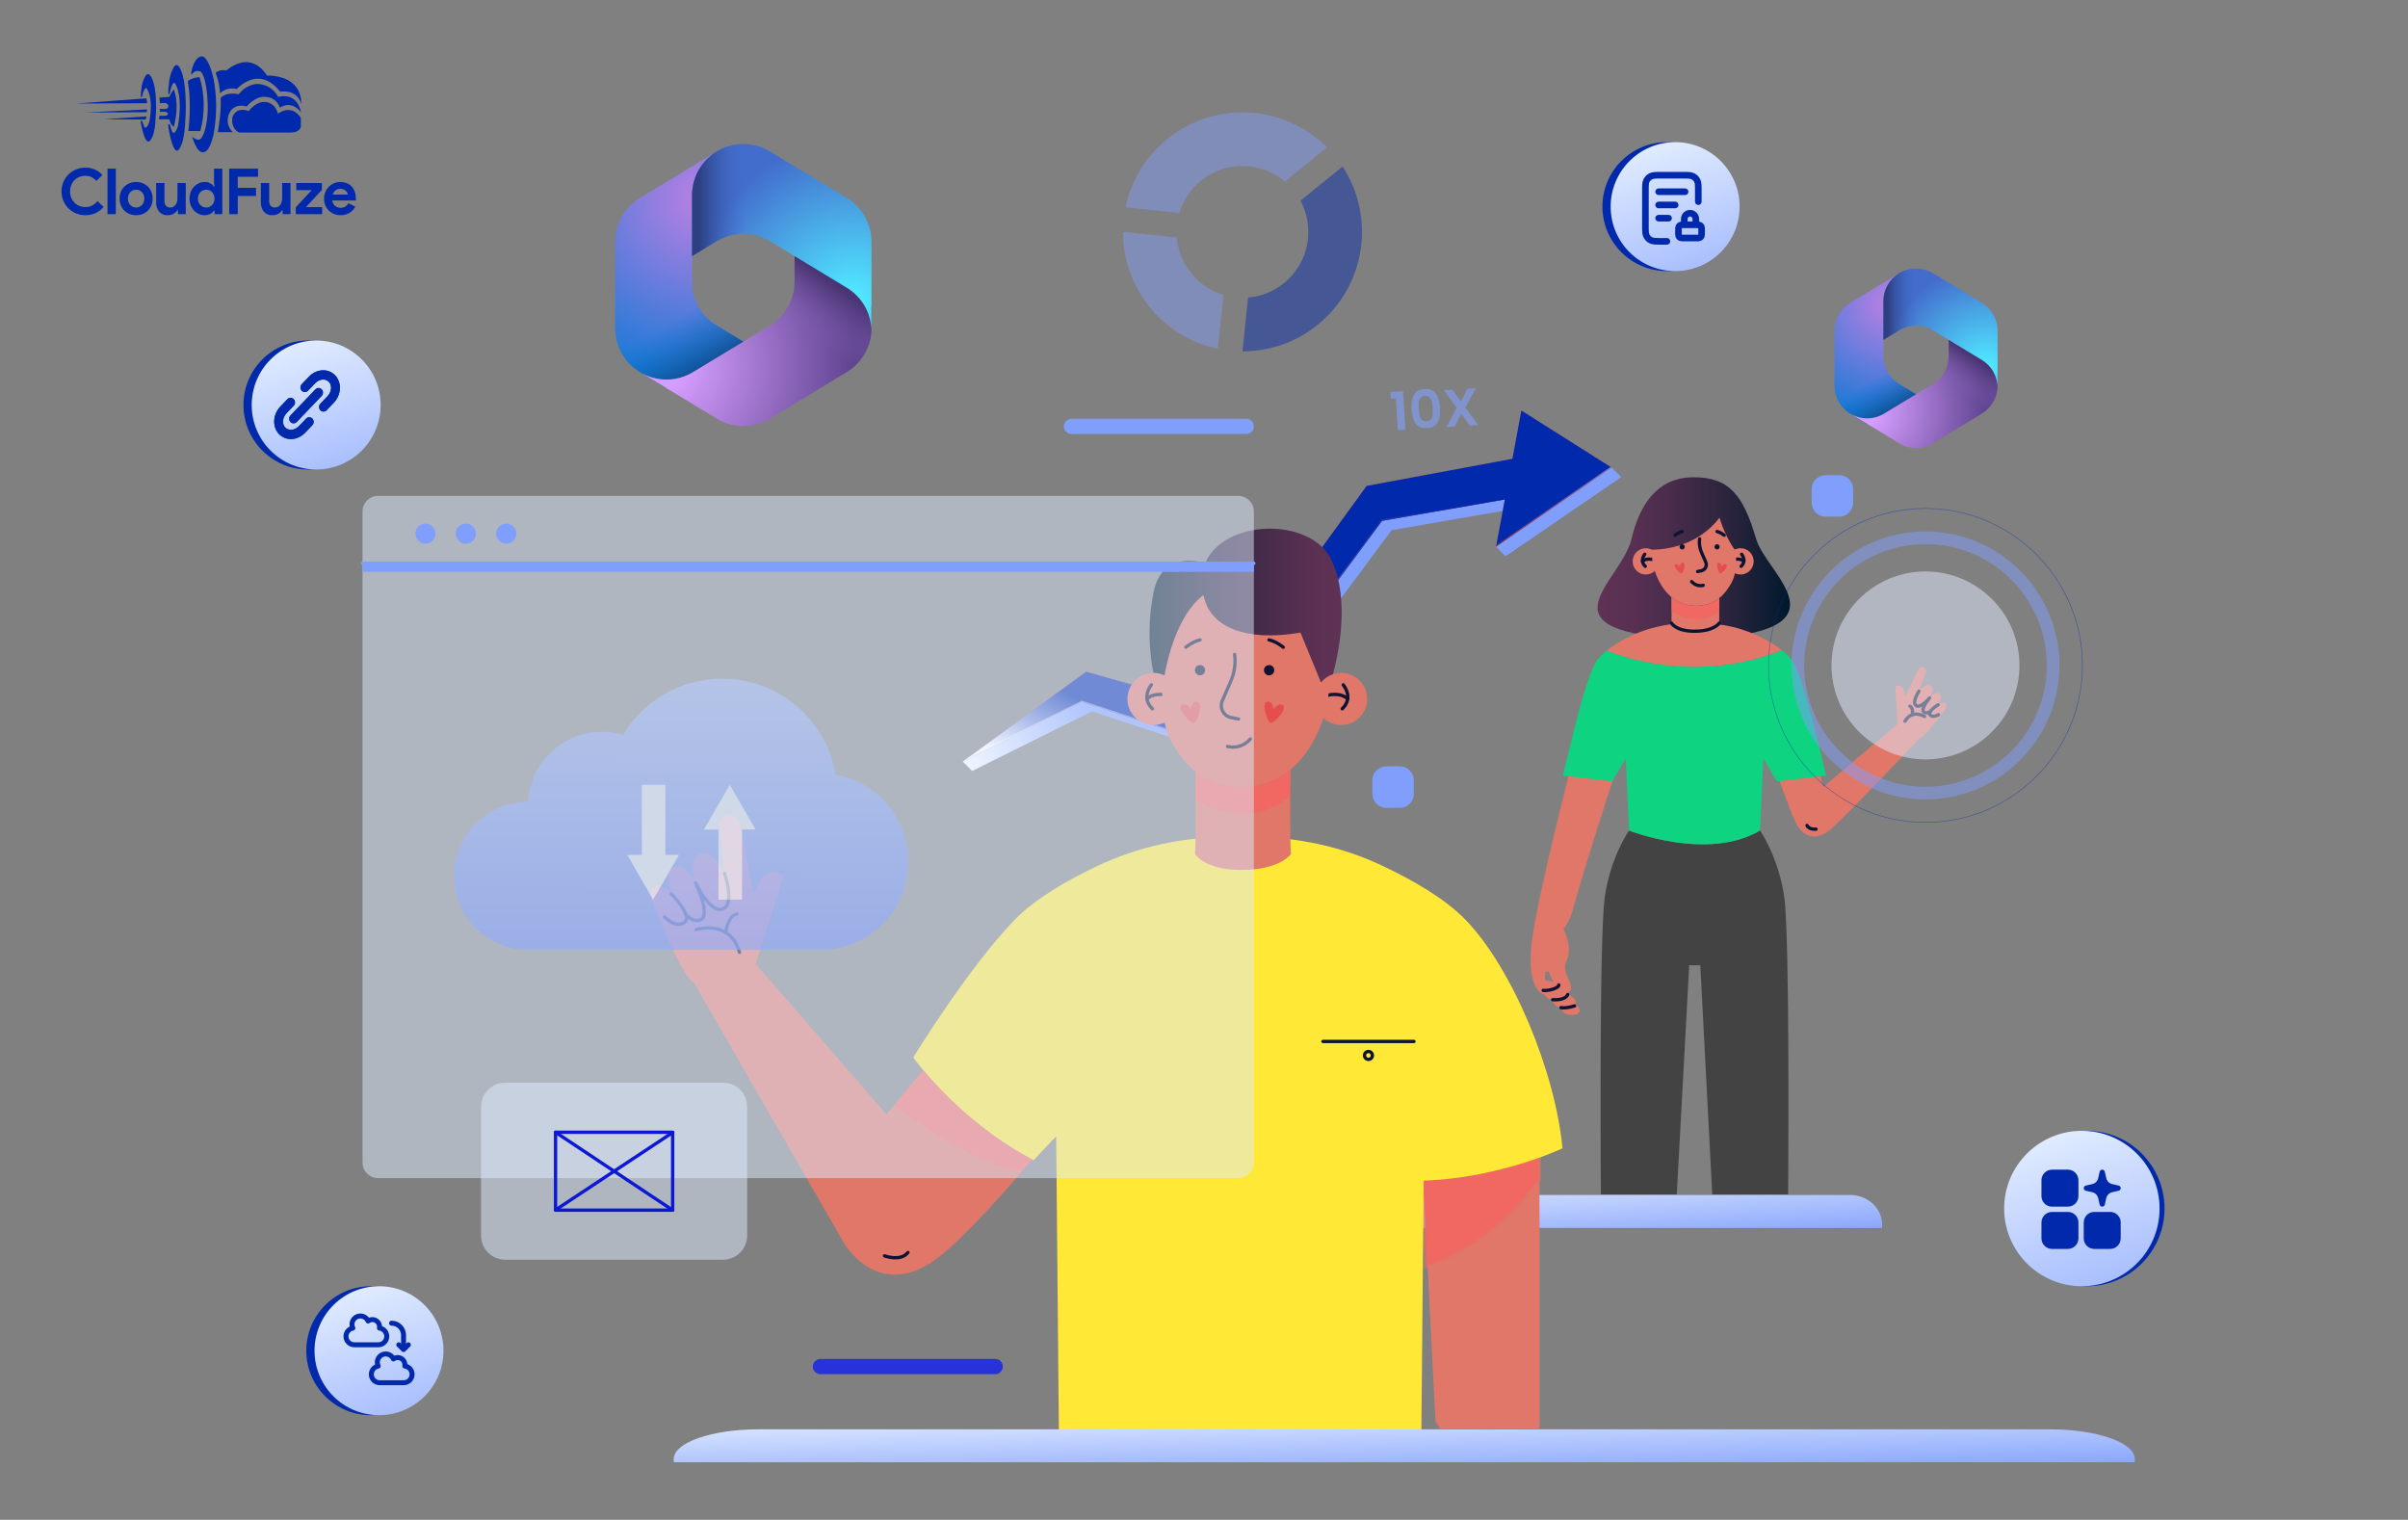 <svg width="900" height="568" viewBox="0 0 900 568" fill="none" xmlns="http://www.w3.org/2000/svg">
<rect x="0" y="0" width="900" height="568" fill="#808080" stroke="none"/>
<g clip-path="url(#clip0_8022_4141)">
<path d="M53.107 35.99C53.293 35.198 54.188 31.624 55.08 33.458C55.052 33.429 57.474 36.78 55.789 45.656C55.817 45.562 54.523 49.381 53.71 46.855C53.738 46.949 53.106 45.182 53.106 45.182C53.106 45.182 52.656 44.741 52.605 45.656C52.581 45.593 54.372 56.624 56.685 51.628C56.685 51.661 57.951 49.955 58.181 43.949C58.258 44.011 58.813 35.128 57.285 30.549C57.285 30.582 55.865 25.681 54.208 28.652C53.384 30.126 52.906 31.768 52.811 33.455C52.695 34.294 52.625 35.139 52.602 35.986C52.59 35.957 52.924 36.783 53.107 35.99Z" fill="#0129AC"/>
<path d="M63.438 34.827C63.654 33.823 64.671 29.291 65.696 31.617C65.664 31.581 68.439 35.829 66.51 47.085C66.541 46.971 65.064 51.803 64.133 48.605C64.165 48.721 63.443 46.484 63.443 46.484C63.443 46.484 62.928 45.924 62.867 47.084C62.84 47.007 64.892 60.991 67.539 54.656C67.539 54.698 68.989 52.535 69.257 44.92C69.346 44.997 69.979 33.736 68.232 27.93C68.232 27.973 66.605 21.758 64.707 25.526C63.754 27.421 63.21 29.495 63.108 31.613C62.975 32.678 62.895 33.749 62.869 34.822C62.842 34.784 63.22 35.83 63.438 34.827Z" fill="#0129AC"/>
<path d="M71.4 27.428C71.4 27.428 72.472 20.622 75.803 21.111C75.329 21.096 77.828 20.579 79.836 29.567C80.81 34.722 81.038 39.989 80.512 45.209C80.429 45.095 80.273 51.523 77.914 55.487C77.915 55.52 75.212 59.907 72.558 53.161C72.267 52.466 72.015 51.755 71.801 51.032C71.801 51.032 74.426 53.763 75.648 50.967C75.669 51.005 77.567 47.585 77.644 40.854C77.663 40.936 77.763 30.083 75.146 26.864C74.854 26.691 74.53 26.58 74.194 26.538C73.857 26.496 73.515 26.524 73.19 26.619C72.865 26.714 72.562 26.876 72.302 27.093C72.041 27.31 71.828 27.578 71.675 27.881C71.576 27.735 71.484 27.583 71.4 27.428Z" fill="#0129AC"/>
<path d="M89.405 49.528C89.405 49.528 86.204 48.413 86.873 43.767C86.912 43.443 88.234 39.804 93.005 41.522C92.889 41.522 95.49 38.05 98.81 38.088C98.837 38.088 102.615 37.858 103.896 42.5C103.826 42.567 108.763 38.472 112.447 44.064C112.457 44.081 112.456 46.576 112.447 45.95V47.311C112.447 47.311 112.259 49.478 108.794 49.527H108.588C106.702 49.495 89.405 49.528 89.405 49.528Z" fill="#0129AC"/>
<path d="M81.422 49.387C81.383 49.411 86.984 49.387 86.984 49.387C85.971 48.415 85.321 47.127 85.142 45.735C84.963 44.343 85.266 42.932 86 41.736C86.07 41.666 87.659 38.526 92.233 39.813C92.213 39.719 95.49 35.872 98.984 36.202C100.237 36.173 101.466 36.556 102.48 37.291C103.495 38.028 104.24 39.076 104.601 40.277C104.51 40.206 108.905 37.144 112.486 42.005C112.533 42.029 111.566 34.453 103.924 36.2C103.159 34.693 101.976 33.437 100.518 32.583C99.059 31.729 97.385 31.312 95.696 31.383C93.102 31.769 90.767 33.167 89.201 35.271C89.296 35.201 84.816 34.145 82.496 36.55C82.574 39.114 82.458 41.68 82.15 44.227C82.18 44.162 81.466 49.362 81.422 49.387Z" fill="#0129AC"/>
<path d="M80.598 27.179C81.526 29.654 82.081 32.252 82.244 34.889C83.043 34.096 84.038 33.528 85.128 33.245C86.218 32.962 87.364 32.973 88.448 33.278C88.556 33.278 96.599 23.966 104.72 34.266C104.811 34.301 110.861 33 112.594 38.854C112.519 38.854 113.744 28.443 99.775 28.216C99.735 28.295 94.518 18.319 84.556 26.364C83.878 26.19 83.169 26.174 82.483 26.316C81.797 26.457 81.153 26.754 80.599 27.183L80.598 27.179Z" fill="#0129AC"/>
<path d="M70.191 30.232C71.517 29.395 73.036 28.911 74.603 28.828C76.56 35.379 76.655 42.345 74.879 48.947C74.907 49.026 70.404 48.947 70.404 48.947C70.404 48.947 71.606 39.395 70.404 31.881L70.191 30.232Z" fill="#0129AC"/>
<path d="M59.593 36.483L63.322 36.199C63.719 35.202 64.266 34.271 64.942 33.438C64.966 33.438 67.341 38.456 64.942 47.44C64.496 47.096 64.123 46.667 63.845 46.178C63.567 45.688 63.389 45.148 63.322 44.589C63.322 44.521 59.434 44.589 59.434 44.589L59.597 43.227C59.597 43.227 62.976 43.635 62.748 42.502C62.728 42.478 62.948 41.458 59.773 41.849V40.625C59.773 40.625 62.922 41.315 62.93 39.695C62.93 39.671 63.082 37.941 59.773 38.607C59.749 37.896 59.689 37.187 59.593 36.483Z" fill="#0129AC"/>
<path d="M28.734 38.683L54.683 36.75C54.894 37.336 54.996 37.956 54.985 38.579C55.007 38.61 28.734 38.683 28.734 38.683Z" fill="#0129AC"/>
<path d="M31.961 42.049L54.963 40.891C54.979 41.246 54.914 41.6 54.773 41.926C54.758 41.963 31.961 42.049 31.961 42.049Z" fill="#0129AC"/>
<path d="M38.75 44.556L54.736 43.5L54.453 44.669L38.75 44.556Z" fill="#0129AC"/>
<path d="M38.708 77.316C37.904 78.301 36.889 79.093 35.737 79.633C34.536 80.176 33.23 80.448 31.912 80.429C30.702 80.439 29.503 80.205 28.386 79.74C27.333 79.303 26.375 78.665 25.567 77.862C24.764 77.054 24.126 76.098 23.689 75.046C23.225 73.936 22.991 72.744 23 71.541C22.991 70.338 23.225 69.146 23.689 68.036C24.126 66.984 24.764 66.028 25.567 65.22C26.375 64.417 27.333 63.779 28.386 63.343C29.503 62.879 30.702 62.646 31.912 62.658C33.149 62.633 34.377 62.876 35.512 63.371C36.568 63.859 37.511 64.561 38.28 65.434L36.023 67.62C35.533 67.047 34.941 66.571 34.276 66.216C33.551 65.852 32.747 65.672 31.935 65.693C31.171 65.688 30.413 65.829 29.701 66.109C29.023 66.375 28.404 66.775 27.884 67.285C27.357 67.809 26.941 68.434 26.66 69.122C26.35 69.888 26.197 70.708 26.208 71.534C26.195 72.362 26.348 73.185 26.658 73.953C26.939 74.641 27.355 75.265 27.881 75.789C28.402 76.302 29.021 76.704 29.701 76.971C30.413 77.251 31.171 77.392 31.935 77.387C32.814 77.405 33.683 77.206 34.466 76.808C35.227 76.399 35.895 75.837 36.426 75.156L38.708 77.316ZM40.181 80.048V63.034H43.292V80.048H40.181ZM50.875 68.024C51.725 68.014 52.569 68.172 53.359 68.488C54.086 68.781 54.747 69.218 55.303 69.771C55.86 70.331 56.297 70.998 56.59 71.731C56.905 72.525 57.062 73.373 57.053 74.226C57.062 75.08 56.905 75.928 56.59 76.722C56.298 77.455 55.862 78.122 55.306 78.682C54.75 79.235 54.089 79.671 53.362 79.965C52.572 80.281 51.728 80.439 50.878 80.429C50.027 80.439 49.183 80.281 48.394 79.965C47.666 79.671 47.005 79.235 46.449 78.682C45.891 78.122 45.453 77.455 45.16 76.722C44.844 75.928 44.687 75.08 44.696 74.226C44.687 73.373 44.844 72.525 45.16 71.731C45.451 70.998 45.887 70.331 46.443 69.771C46.999 69.218 47.66 68.781 48.387 68.488C49.178 68.171 50.023 68.014 50.875 68.024ZM50.875 77.553C51.27 77.553 51.661 77.477 52.027 77.328C52.396 77.18 52.732 76.96 53.013 76.679C53.307 76.38 53.538 76.025 53.691 75.634C53.864 75.186 53.948 74.709 53.94 74.23C53.948 73.75 53.864 73.273 53.691 72.826C53.538 72.435 53.307 72.079 53.013 71.78C52.732 71.498 52.397 71.275 52.027 71.126C51.661 70.977 51.27 70.9 50.875 70.9C50.475 70.897 50.08 70.974 49.71 71.125C49.346 71.276 49.016 71.499 48.738 71.779C48.444 72.078 48.213 72.434 48.061 72.824C47.888 73.272 47.803 73.749 47.811 74.229C47.803 74.708 47.888 75.185 48.061 75.633C48.213 76.024 48.444 76.379 48.738 76.678C49.016 76.957 49.346 77.177 49.71 77.326C50.08 77.478 50.475 77.555 50.875 77.553ZM66.511 78.525H66.321C65.959 79.11 65.451 79.59 64.847 79.918C64.198 80.266 63.471 80.442 62.735 80.429C62.118 80.476 61.499 80.379 60.927 80.144C60.355 79.909 59.846 79.543 59.441 79.076C58.676 78.032 58.295 76.757 58.361 75.464V68.404H61.474V75.08C61.42 75.75 61.619 76.415 62.032 76.945C62.245 77.156 62.5 77.319 62.781 77.424C63.062 77.528 63.361 77.572 63.66 77.551C64.053 77.56 64.441 77.466 64.787 77.28C65.113 77.096 65.397 76.845 65.619 76.543C65.858 76.214 66.035 75.844 66.141 75.45C66.263 75.013 66.323 74.561 66.321 74.108V68.404H69.431V80.048H66.515L66.511 78.525ZM80.175 78.644H79.984C79.66 79.174 79.201 79.61 78.654 79.906C77.969 80.275 77.198 80.455 76.42 80.429C75.685 80.431 74.959 80.273 74.292 79.965C73.62 79.657 73.015 79.222 72.51 78.682C71.981 78.112 71.566 77.447 71.287 76.722C70.98 75.926 70.826 75.079 70.836 74.226C70.826 73.374 70.98 72.527 71.287 71.731C71.566 71.006 71.982 70.34 72.511 69.771C73.016 69.233 73.621 68.798 74.292 68.491C74.959 68.183 75.685 68.025 76.419 68.028C77.197 68.001 77.968 68.181 78.653 68.55C79.199 68.845 79.659 69.278 79.984 69.806H80.175L79.984 68.143V63.034H83.097V80.048H80.175V78.644ZM77.062 77.553C77.465 77.555 77.864 77.478 78.238 77.328C78.607 77.18 78.943 76.96 79.224 76.679C79.519 76.379 79.754 76.024 79.913 75.634C80.094 75.188 80.183 74.711 80.175 74.23C80.183 73.749 80.094 73.271 79.913 72.826C79.754 72.436 79.519 72.08 79.224 71.78C78.943 71.498 78.608 71.275 78.238 71.126C77.864 70.976 77.465 70.899 77.062 70.901C76.657 70.899 76.257 70.98 75.885 71.138C75.517 71.294 75.182 71.52 74.899 71.804C74.604 72.104 74.37 72.459 74.21 72.849C74.031 73.286 73.942 73.755 73.949 74.228C73.942 74.7 74.031 75.169 74.21 75.606C74.37 75.996 74.604 76.351 74.899 76.651C75.182 76.935 75.517 77.161 75.885 77.317C76.257 77.475 76.657 77.555 77.062 77.553ZM85.664 63.034H96.452V66.076H88.874V70.21H95.694V73.252H88.874V80.048H85.666L85.664 63.034ZM105.649 78.528H105.459C105.097 79.111 104.589 79.59 103.985 79.918C103.336 80.266 102.608 80.442 101.87 80.429C101.254 80.476 100.636 80.378 100.064 80.143C99.493 79.909 98.984 79.543 98.579 79.076C97.814 78.032 97.433 76.757 97.499 75.464V68.404H100.612V75.08C100.558 75.75 100.757 76.415 101.171 76.945C101.383 77.156 101.638 77.319 101.919 77.424C102.2 77.528 102.499 77.572 102.798 77.551C103.192 77.559 103.581 77.465 103.927 77.278C104.253 77.094 104.537 76.843 104.759 76.541C104.998 76.212 105.176 75.841 105.282 75.448C105.402 75.011 105.462 74.56 105.459 74.108V68.404H108.572V80.048H105.649V78.528ZM110.544 77.482L116.485 71.066H110.734V68.404H120.306V70.975L114.366 77.391H120.401V80.048H110.54L110.544 77.482ZM132.81 77.244C132.286 78.18 131.539 78.971 130.636 79.549C129.632 80.161 128.472 80.466 127.297 80.429C126.455 80.437 125.619 80.28 124.838 79.965C124.104 79.669 123.437 79.228 122.877 78.669C122.318 78.109 121.878 77.442 121.581 76.709C121.265 75.919 121.108 75.075 121.118 74.224C121.114 73.408 121.268 72.598 121.57 71.839C121.859 71.107 122.286 70.437 122.83 69.867C123.375 69.3 124.024 68.844 124.743 68.524C125.509 68.185 126.34 68.015 127.178 68.025C128.033 68.01 128.881 68.168 129.673 68.489C130.371 68.776 130.996 69.214 131.503 69.772C132.004 70.334 132.384 70.993 132.62 71.707C132.879 72.489 133.008 73.308 133 74.131V74.416C132.985 74.503 132.977 74.59 132.977 74.678C132.96 74.764 132.952 74.852 132.953 74.939H124.184C124.233 75.368 124.366 75.783 124.576 76.16C124.765 76.49 125.015 76.78 125.313 77.015C125.599 77.242 125.926 77.411 126.275 77.514C126.622 77.617 126.983 77.669 127.345 77.669C127.971 77.693 128.589 77.523 129.115 77.182C129.574 76.866 129.953 76.447 130.22 75.958L132.81 77.244ZM129.982 72.729C129.957 72.489 129.888 72.256 129.78 72.04C129.651 71.773 129.474 71.531 129.258 71.327C129.009 71.093 128.719 70.908 128.402 70.781C128.012 70.629 127.597 70.555 127.178 70.565C126.545 70.554 125.926 70.755 125.42 71.135C124.899 71.535 124.524 72.094 124.35 72.727L129.982 72.729Z" fill="#0129AC"/>
</g>
<path d="M605.896 178.285L572.134 156.939L568.779 174.985L514.299 185.114L454.645 267.348L409.472 254.568L363.342 288.133L408.043 265.848L457.82 282.23L520.073 198.165L565.952 190.184L562.667 207.858L605.896 178.285Z" fill="#809EFC"/>
<path d="M602.383 174.77L568.621 153.424L565.266 171.469L510.786 181.599L451.132 263.834L405.959 251.052L359.83 284.618L404.53 262.332L454.307 278.714L516.56 194.649L562.44 186.669L559.154 204.343L602.383 174.77Z" fill="url(#paint0_linear_8022_4141)"/>
<path d="M602.383 174.77L568.621 153.424L565.266 171.469L510.786 181.599L451.132 263.834L405.959 251.052L359.83 284.618L404.53 262.332L454.307 278.714L516.56 194.649L562.44 186.669L559.154 204.343L602.383 174.77Z" fill="url(#paint1_linear_8022_4141)"/>
<path d="M404.53 262.34L408.041 265.852L363.341 288.137L359.83 284.625L404.53 262.34Z" fill="url(#paint2_linear_8022_4141)"/>
<path d="M559.154 204.343L562.666 207.855L605.896 178.284L602.385 174.771L559.154 204.343Z" fill="#809EFC"/>
<g opacity="0.58">
<path d="M562.269 186.203L516.389 194.183L454.135 278.248L404.358 261.866L362.231 282.869L359.83 284.617L404.529 262.332L454.307 278.713L516.56 194.647L562.174 186.715L562.269 186.203Z" fill="url(#paint3_linear_8022_4141)"/>
<path d="M601.941 174.486L559.279 203.671L559.154 204.338L602.384 174.766L601.941 174.486Z" fill="url(#paint4_linear_8022_4141)"/>
</g>
<path opacity="0.62" d="M519.792 149.029L519.633 146.483L524.389 146.187L525.288 160.573L522.447 160.751L521.706 148.91L519.792 149.029ZM527.557 153.022C527.415 150.745 527.71 148.938 528.445 147.597C529.194 146.256 530.521 145.525 532.43 145.407C534.338 145.288 535.739 145.847 536.635 147.085C537.544 148.323 538.071 150.079 538.213 152.356C538.356 154.644 538.054 156.467 537.306 157.82C536.572 159.175 535.251 159.91 533.343 160.03C531.436 160.149 530.027 159.584 529.116 158.333C528.219 157.081 527.699 155.311 527.557 153.022ZM535.489 152.526C535.429 151.552 535.311 150.741 535.14 150.092C534.979 149.428 534.695 148.897 534.287 148.5C533.893 148.102 533.327 147.927 532.59 147.972C531.854 148.018 531.307 148.264 530.952 148.709C530.61 149.153 530.394 149.714 530.304 150.393C530.227 151.058 530.219 151.877 530.279 152.851C530.342 153.851 530.453 154.69 530.615 155.366C530.776 156.03 531.059 156.56 531.467 156.958C531.875 157.341 532.447 157.51 533.183 157.465C533.92 157.419 534.466 157.179 534.822 156.748C535.178 156.303 535.393 155.742 535.47 155.063C535.545 154.371 535.552 153.526 535.489 152.526ZM549.34 159.07L546.07 154.618L543.657 159.425L540.539 159.62L544.446 152.403L539.618 145.849L542.795 145.65L546.064 150.082L548.459 145.297L551.578 145.102L547.689 152.299L552.517 158.871L549.34 159.07Z" fill="#809EFC"/>
<path d="M779.959 480.71C795.998 480.71 809.001 467.707 809.001 451.668C809.001 435.629 795.998 422.627 779.959 422.627C763.92 422.627 750.918 435.629 750.918 451.668C750.918 467.707 763.92 480.71 779.959 480.71Z" fill="#0129AC"/>
<path d="M703.445 457.672V458.927H496.791V457.672C496.791 451.561 502.157 446.609 508.777 446.609H691.459C698.079 446.609 703.445 451.561 703.445 457.672Z" fill="url(#paint5_linear_8022_4141)"/>
<path d="M609.771 201.437C613.013 187.791 619.93 178.367 633.066 178.367C646.201 178.367 651.53 184.914 656.359 201.437C660.295 214.9 693.599 236.512 633.066 238.998C572.53 236.512 605.805 218.128 609.771 201.437Z" fill="url(#paint6_linear_8022_4141)"/>
<path d="M659.589 275.838C665.627 276.705 672.141 275.555 676.42 274.024L681.428 294.156L709.167 270.639L708.341 256.379C708.341 256.379 710.788 255.306 711.487 257.763C712.188 260.221 712.188 260.221 712.188 260.221L716.852 250.222C716.852 250.222 718.042 248.883 718.962 249.434C719.881 249.986 720.017 250.497 719.827 251.244C719.636 251.991 717.229 258.324 717.229 258.324C717.229 258.324 719.684 255.131 721.563 256.297C723.439 257.464 721.207 260.82 721.207 260.82C721.207 260.82 723.498 258.063 724.951 259.228C726.405 260.393 724.424 263.387 724.424 263.387C724.424 263.387 726.374 261.975 727.255 262.889C728.136 263.801 727.008 265.318 724.753 268.136C723.993 269.088 719.664 275.219 717.605 275.807C717.605 275.807 693.85 300.962 685.445 308.851C682.957 311.188 676.838 316.23 671.79 308.629C669.442 305.091 659.241 275.138 659.589 275.838Z" fill="#E07769"/>
<path d="M717.232 258.328C717.232 258.328 714.485 262.461 716.131 263.698C717.778 264.935 721.209 260.824 721.209 260.824C721.209 260.824 717.624 265.055 719.06 266.145C720.135 266.96 721.51 265.848 721.51 265.848" stroke="#0D1333" stroke-width="1.236" stroke-miterlimit="10" stroke-linecap="round" stroke-linejoin="round"/>
<path d="M719.319 267.789C719.319 267.789 714.754 264.86 712.002 269.533" stroke="#0D1333" stroke-width="1.236" stroke-miterlimit="10" stroke-linecap="round" stroke-linejoin="round"/>
<path d="M714.8 267.093C714.8 267.093 715.171 264.538 713.844 263.918" stroke="#0D1333" stroke-width="1.236" stroke-miterlimit="10" stroke-linecap="round" stroke-linejoin="round"/>
<path d="M724.529 267.087C724.529 267.087 722.542 268.436 721.377 267.185C720.21 265.934 724.407 263.396 724.407 263.396" stroke="#0D1333" stroke-width="1.236" stroke-miterlimit="10" stroke-linecap="round" stroke-linejoin="round"/>
<path d="M678.744 309.878C678.744 309.878 676.127 310.166 675.387 308.494" stroke="#0D1333" stroke-width="1.236" stroke-miterlimit="10" stroke-linecap="round" stroke-linejoin="round"/>
<path d="M666.011 243.056C664.486 241.851 662.743 240.705 660.937 239.649C653.238 235.144 644.428 232.893 635.508 232.893H635.494H635.323H631.35H631.184C621.935 232.893 612.825 235.338 604.918 240.137C603.344 241.092 601.837 242.113 600.504 243.181C611.084 247.364 636.579 254.641 666.011 243.056Z" fill="#E07769"/>
<path d="M598.346 446.401H626.705L631.349 360.749H635.495L639.967 446.401H668.327C668.327 446.401 669.059 349.992 666.86 335.078C664.659 320.166 657.815 310.387 657.815 310.387C638.195 322 608.859 310.387 608.859 310.387C608.859 310.387 602.012 320.166 599.813 335.078C597.613 349.992 598.346 446.401 598.346 446.401Z" fill="#444343"/>
<path d="M584.363 347.177C584.363 347.177 588.008 354.172 585.513 359.031C583.017 363.89 589.524 368.214 586.22 370.856C582.916 373.498 578.732 363.068 578.732 363.068L577.57 363.167L577.095 371.723C577.095 371.723 570.13 370.379 572.591 351.389C575.053 332.399 589.524 277.285 589.524 277.285L606.876 279.321C606.876 279.321 594.836 314.904 587.569 340.966C586.936 343.235 585.849 345.347 584.363 347.177Z" fill="#E07769"/>
<path d="M575.947 365.975C575.947 365.975 573.129 367.708 575.02 369.476C575.443 369.87 576.08 370.071 576.805 370.143C579.323 370.398 582.935 369.02 582.625 368.111C582.226 366.945 575.947 365.975 575.947 365.975Z" fill="#E07769"/>
<path d="M582.625 368.119C582.935 369.026 579.321 370.404 576.805 370.151L576.803 370.155C576.803 370.155 576.805 373.297 580.33 373.635C581.64 373.759 583.433 373.5 585.899 372.545C585.899 372.545 586.048 372.187 586.075 371.67C586.128 370.641 585.694 368.974 582.625 368.119Z" fill="#E07769"/>
<path d="M588.85 375.393C588.703 375.741 588.503 375.951 588.503 375.951C586.239 376.654 584.604 376.784 583.42 376.609C583.42 376.609 584.028 380.419 589.483 379.009C589.483 379.009 591.954 377.552 588.85 375.393Z" fill="#E07769"/>
<path d="M586.079 371.67C586.052 372.188 585.904 372.545 585.904 372.545C583.437 373.5 581.645 373.76 580.334 373.635C580.334 373.635 580.353 376.16 583.425 376.616C584.609 376.791 586.244 376.66 588.508 375.958C588.508 375.958 588.708 375.748 588.855 375.4C589.189 374.609 589.253 373.097 586.079 371.67Z" fill="#E07769"/>
<path d="M582.596 368.121C582.906 369.027 579.293 370.406 576.777 370.151L576.775 370.155" stroke="#0D1333" stroke-width="1.236" stroke-miterlimit="10" stroke-linecap="round" stroke-linejoin="round"/>
<path d="M588.497 375.941C586.234 376.643 584.598 376.773 583.415 376.598L583.414 376.599" stroke="#0D1333" stroke-width="1.236" stroke-miterlimit="10" stroke-linecap="round" stroke-linejoin="round"/>
<path d="M585.937 371.701C585.073 373.692 581.636 373.746 580.326 373.622" stroke="#0D1333" stroke-width="1.236" stroke-miterlimit="10" stroke-linecap="round" stroke-linejoin="round"/>
<path d="M657.815 310.384L659.037 283.492L664.171 292.047L682.507 289.847C679.085 275.911 674.683 256.11 670.527 248.041C669.636 246.311 668.011 244.628 666.013 243.049C636.58 254.634 611.083 247.356 600.506 243.174C598.58 244.717 597.013 246.357 596.146 248.043C591.989 256.11 587.589 275.912 584.166 289.849L602.502 292.048L607.635 283.493L608.857 310.385C608.857 310.385 638.195 321.997 657.815 310.384Z" fill="#0ED380"/>
<path d="M642.709 239.039C642.524 237.141 642.559 226.575 642.617 223.501C640.487 225.218 637.724 226.404 634.036 226.423L634.035 226.425C634.021 226.425 634.009 226.424 633.995 226.424C633.982 226.424 633.969 226.425 633.956 226.425L633.954 226.423C630.015 226.403 626.999 225.05 624.693 223.141C624.755 226.24 624.802 237.064 624.609 239.039C624.609 239.039 626.546 242.063 634.024 242.063C640.997 242.063 642.709 239.039 642.709 239.039Z" fill="#E07769"/>
<path d="M645.613 209.803C645.613 212.52 647.817 214.722 650.532 214.722C653.249 214.722 655.451 212.518 655.451 209.803C655.451 207.086 653.249 204.885 650.532 204.885C647.817 204.884 645.613 207.086 645.613 209.803Z" fill="#E07769"/>
<path d="M650.93 207.139C650.93 207.139 652.979 209.521 650.736 211.658" stroke="#0D1333" stroke-width="1.236" stroke-miterlimit="10" stroke-linecap="round" stroke-linejoin="round"/>
<path d="M651.781 209.795C651.781 209.795 649.985 207.739 645.568 210.016" stroke="#0D1333" stroke-width="1.236" stroke-miterlimit="10" stroke-linecap="round" stroke-linejoin="round"/>
<path d="M620.053 209.803C620.053 212.52 617.851 214.722 615.133 214.722C612.417 214.722 610.215 212.518 610.215 209.803C610.215 207.086 612.418 204.885 615.133 204.885C617.852 204.884 620.053 207.086 620.053 209.803Z" fill="#E07769"/>
<path d="M614.737 207.139C614.737 207.139 612.688 209.521 614.931 211.658" stroke="#0D1333" stroke-width="1.236" stroke-miterlimit="10" stroke-linecap="round" stroke-linejoin="round"/>
<path d="M613.887 209.795C613.887 209.795 615.684 207.739 620.1 210.016" stroke="#0D1333" stroke-width="1.236" stroke-miterlimit="10" stroke-linecap="round" stroke-linejoin="round"/>
<path d="M642.653 193.477C644.986 201.04 648.402 205.496 648.402 205.496L648.791 205.339C648.813 205.325 648.837 205.317 648.86 205.303C648.933 206.451 648.935 207.182 648.935 207.182C648.93 207.293 648.926 207.403 648.921 207.512C648.768 211.167 648.935 214.585 647.166 217.788C646.05 219.811 644.611 221.886 642.616 223.495C640.485 225.212 637.722 226.398 634.035 226.417L634.033 226.419C634.02 226.419 634.007 226.418 633.994 226.418C633.98 226.418 633.968 226.419 633.954 226.419L633.953 226.417C630.013 226.397 626.998 225.044 624.692 223.135C619.036 218.451 617.687 210.407 617.687 210.407C617.435 208.588 617.296 206.918 617.236 205.36C617.313 205.396 617.393 205.427 617.467 205.468C632.228 205.105 639.833 197.261 642.653 193.477Z" fill="#E07769"/>
<path opacity="0.5" d="M634.034 231.428C634.02 231.428 634.007 231.427 633.995 231.427C633.981 231.427 633.967 231.428 633.955 231.428L633.954 231.424C630.045 231.406 627.044 230.072 624.746 228.185C624.749 226.48 624.722 224.652 624.691 223.141C626.997 225.049 630.014 226.403 633.954 226.423L633.955 226.425C633.967 226.425 633.981 226.424 633.995 226.424C634.007 226.424 634.02 226.425 634.034 226.425L634.035 226.423C637.723 226.404 640.486 225.219 642.617 223.501C642.587 225.045 642.564 226.867 642.57 228.539C640.447 230.237 637.697 231.407 634.035 231.423C634.035 231.425 634.034 231.428 634.034 231.428Z" fill="#FF5A5A"/>
<path opacity="0.5" d="M629.117 210.317C628.017 210.116 627.872 211.805 627.872 211.805C627.872 211.805 627.013 210.343 626.107 211C625.203 211.657 627.797 214.459 628.442 214.313C629.087 214.166 630.218 210.52 629.117 210.317Z" fill="#EB2730"/>
<path d="M628.742 198.656C627.431 198.915 626.051 200.038 626.051 200.038" stroke="#0D1333" stroke-width="1.236" stroke-miterlimit="10" stroke-linecap="round" stroke-linejoin="round"/>
<path d="M628.721 205.35C629.258 205.35 629.694 204.914 629.694 204.376C629.694 203.839 629.258 203.402 628.721 203.402C628.183 203.402 627.748 203.839 627.748 204.376C627.748 204.914 628.183 205.35 628.721 205.35Z" fill="#0D1333"/>
<path d="M634.496 213.588L635.885 213.31C637.327 213.021 638.134 211.474 637.547 210.124L635.93 206.411C635.244 204.837 635.003 203.106 635.23 201.404" stroke="#0D1333" stroke-width="1.236" stroke-miterlimit="10" stroke-linecap="round" stroke-linejoin="round"/>
<path opacity="0.5" d="M642.235 210.317C643.336 210.116 643.48 211.805 643.48 211.805C643.48 211.805 644.34 210.343 645.244 211C646.15 211.657 643.556 214.459 642.911 214.313C642.265 214.166 641.134 210.52 642.235 210.317Z" fill="#EB2730"/>
<path d="M641.74 198.656C643.053 198.915 644.432 200.038 644.432 200.038" stroke="#0D1333" stroke-width="1.236" stroke-miterlimit="10" stroke-linecap="round" stroke-linejoin="round"/>
<path d="M636.58 218.762C636.58 218.762 634.122 219.501 632.26 217.354" stroke="#0D1333" stroke-width="1.236" stroke-miterlimit="10" stroke-linecap="round" stroke-linejoin="round"/>
<path d="M641.761 205.35C642.299 205.35 642.735 204.914 642.735 204.376C642.735 203.839 642.299 203.402 641.761 203.402C641.223 203.402 640.787 203.839 640.787 204.376C640.787 204.914 641.223 205.35 641.761 205.35Z" fill="#0D1333"/>
<path d="M642.587 232.893C642.587 232.893 640.674 235.915 633.294 235.915C626.411 235.915 624.723 232.893 624.723 232.893" stroke="#0D1333" stroke-width="1.236" stroke-miterlimit="10" stroke-linecap="round" stroke-linejoin="round"/>
<path d="M531.221 427.334L536.504 531.136L538.12 533.975H539.842H575.403V427.334H531.221Z" fill="#E07769"/>
<path opacity="0.5" d="M531.221 427.334L532.92 473.475C538.791 471.663 558.905 464.037 575.403 440.64V427.334H531.221Z" fill="#FF5A5A" stroke="#E07769" stroke-width="1.236" stroke-miterlimit="10"/>
<path d="M532.245 424.663L531.246 534.514H463.502H395.757L394.758 424.663L386.271 433.651C386.099 433.561 385.933 433.467 385.763 433.377C365.466 422.567 351.341 407.504 345.039 399.939C342.604 397.012 341.332 395.204 341.332 395.204C341.332 395.204 361.803 361.75 379.279 343.732C386.962 335.812 399.081 328.881 410.254 323.601C425.453 316.417 442.096 312.818 458.907 312.818H468.096C484.907 312.818 501.55 316.417 516.749 323.601C527.921 328.881 540.041 335.813 547.724 343.732C565.2 361.75 581.321 400.531 583.983 429.158C583.983 429.158 548.032 446.468 509.418 439.81L532.245 424.663Z" fill="#FFE836"/>
<path d="M446.629 319.144C446.995 315.383 446.924 294.453 446.809 288.363C451.028 291.765 456.503 294.114 463.809 294.149L463.811 294.154C463.839 294.154 463.863 294.151 463.891 294.151C463.918 294.151 463.942 294.154 463.97 294.154L463.972 294.149C471.776 294.112 477.751 291.43 482.32 287.648C482.195 293.788 482.105 315.233 482.486 319.144C482.486 319.144 478.647 325.134 463.834 325.134C450.017 325.136 446.629 319.144 446.629 319.144Z" fill="#E07769"/>
<path d="M440.871 261.228C440.871 266.609 436.51 270.972 431.126 270.972C425.744 270.972 421.381 266.609 421.381 261.228C421.381 255.846 425.744 251.482 431.126 251.482C436.507 251.482 440.871 255.845 440.871 261.228Z" fill="#E07769"/>
<path d="M430.34 255.953C430.34 255.953 426.282 260.673 430.723 264.905" stroke="#0D1333" stroke-width="1.236" stroke-miterlimit="10" stroke-linecap="round" stroke-linejoin="round"/>
<path d="M428.656 261.211C428.656 261.211 432.214 257.14 440.964 261.652" stroke="#0D1333" stroke-width="1.236" stroke-miterlimit="10" stroke-linecap="round" stroke-linejoin="round"/>
<path d="M491.506 261.228C491.506 266.609 495.869 270.972 501.251 270.972C506.633 270.972 510.997 266.609 510.997 261.228C510.997 255.846 506.633 251.482 501.251 251.482C495.869 251.482 491.506 255.845 491.506 261.228Z" fill="#E07769"/>
<path d="M502.041 255.953C502.041 255.953 506.1 260.673 501.658 264.905" stroke="#0D1333" stroke-width="1.236" stroke-miterlimit="10" stroke-linecap="round" stroke-linejoin="round"/>
<path d="M503.723 261.211C503.723 261.211 500.164 257.14 491.414 261.652" stroke="#0D1333" stroke-width="1.236" stroke-miterlimit="10" stroke-linecap="round" stroke-linejoin="round"/>
<path d="M496.189 262.44C496.189 262.44 493.52 278.376 482.313 287.654C477.747 291.435 471.772 294.118 463.967 294.153L463.964 294.16C463.937 294.16 463.911 294.157 463.885 294.157C463.858 294.157 463.833 294.16 463.806 294.16L463.804 294.153C456.496 294.119 451.022 291.77 446.804 288.369C442.851 285.182 440 281.071 437.789 277.062C434.288 270.717 434.617 263.947 434.314 256.705C434.305 256.491 434.298 256.272 434.289 256.05C434.289 256.046 434.289 240.518 439.46 230.434C444.302 220.989 451.443 214.123 463.501 214.123C475.243 214.124 502.655 215.884 496.189 262.44Z" fill="#E07769"/>
<path opacity="0.5" d="M463.809 304.064C463.836 304.064 463.861 304.061 463.888 304.061C463.915 304.061 463.94 304.064 463.967 304.064L463.969 304.059C471.714 304.022 477.656 301.379 482.21 297.644C482.204 294.262 482.256 290.642 482.316 287.648C477.75 291.43 471.775 294.112 463.969 294.149L463.967 294.154C463.94 294.154 463.915 294.151 463.888 294.151C463.861 294.151 463.836 294.154 463.809 294.154L463.806 294.149C456.5 294.113 451.026 291.765 446.807 288.363C446.866 291.421 446.912 295.03 446.897 298.343C451.104 301.707 456.551 304.025 463.806 304.059L463.809 304.064Z" fill="#FF5A5A"/>
<path d="M497.567 209.13C489.857 193.202 457.328 193.843 450.437 210.517L450.432 210.515C450.432 210.515 434.442 204.802 431.127 221.447C427.81 238.091 431.127 251.486 431.127 251.486C432.605 251.486 434 251.825 435.254 252.414C435.254 252.414 438.593 230.655 449.788 222.445C449.791 222.441 449.795 222.44 449.797 222.437C449.976 223.202 450.174 223.976 450.432 224.777C453.283 233.589 464.425 240.089 486.063 236.426L493.719 255.046C494.878 253.637 496.426 252.565 498.198 251.98C500.038 245.255 504.847 224.167 497.567 209.13Z" fill="url(#paint7_linear_8022_4141)"/>
<path opacity="0.5" d="M473.552 262.239C475.731 261.837 476.018 265.185 476.018 265.185C476.018 265.185 477.718 262.289 479.513 263.591C481.306 264.893 476.166 270.443 474.889 270.153C473.614 269.861 471.372 262.638 473.552 262.239Z" fill="#EB2730"/>
<path d="M474.293 239.148C476.891 239.661 479.627 241.887 479.627 241.887" stroke="#0D1333" stroke-width="1.236" stroke-miterlimit="10" stroke-linecap="round" stroke-linejoin="round"/>
<path d="M472.406 250.479C472.406 251.545 473.27 252.407 474.334 252.407C475.398 252.407 476.262 251.545 476.262 250.479C476.262 249.415 475.398 248.553 474.334 248.553C473.27 248.553 472.406 249.415 472.406 250.479Z" fill="#0D1333"/>
<path d="M462.897 268.726L460.146 268.175C457.289 267.602 455.688 264.537 456.851 261.865L460.056 254.505C461.413 251.388 461.891 247.96 461.442 244.59" stroke="#0D1333" stroke-width="1.236" stroke-miterlimit="10" stroke-linecap="round" stroke-linejoin="round"/>
<path opacity="0.5" d="M447.565 262.239C445.385 261.837 445.099 265.185 445.099 265.185C445.099 265.185 443.399 262.289 441.605 263.591C439.81 264.893 444.95 270.443 446.228 270.153C447.504 269.862 449.745 262.638 447.565 262.239Z" fill="#EB2730"/>
<path d="M448.545 239.148C445.948 239.661 443.213 241.887 443.213 241.887" stroke="#0D1333" stroke-width="1.236" stroke-miterlimit="10" stroke-linecap="round" stroke-linejoin="round"/>
<path d="M458.77 278.973C458.77 278.973 463.639 280.438 467.329 276.18" stroke="#0D1333" stroke-width="1.236" stroke-miterlimit="10" stroke-linecap="round" stroke-linejoin="round"/>
<path d="M450.434 250.479C450.434 251.545 449.571 252.407 448.506 252.407C447.442 252.407 446.578 251.545 446.578 250.479C446.578 249.415 447.442 248.553 448.506 248.553C449.57 248.553 450.434 249.415 450.434 250.479Z" fill="#0D1333"/>
<path d="M345.039 399.943L331.345 416.513L282.413 360.256L292.898 327.176C292.898 327.176 287.78 323.181 284.659 328.549C281.539 333.917 281.539 333.917 281.539 333.917L276.546 307.578C276.546 307.578 274.549 303.709 272.053 304.458C269.556 305.206 268.932 306.33 268.932 308.202C268.932 310.075 270.805 326.428 270.805 326.428C270.805 326.428 266.935 317.44 261.818 319.063C256.699 320.686 259.944 329.924 259.944 329.924C259.944 329.924 256.199 322.059 252.081 323.933C247.961 325.805 250.833 334.044 250.833 334.044C250.833 334.044 247.087 329.55 244.467 331.173C241.847 332.794 243.596 337.039 247.213 345.029C248.434 347.724 254.952 364.752 259.446 367.373L315.369 464.449C315.369 464.449 327.02 485.087 347.658 472.105C356.389 466.612 371.377 450.335 385.765 433.382C365.466 422.572 351.338 407.508 345.039 399.943Z" fill="#E07769"/>
<path opacity="0.5" d="M345.041 399.943L334.219 413.037C342.946 419.716 365.648 435.967 382.052 437.723C383.291 436.283 384.529 434.835 385.764 433.38C365.467 422.572 351.34 407.509 345.041 399.943Z" fill="#FF5A5A"/>
<path d="M270.797 326.422C270.797 326.422 274.791 337.8 270.173 339.725C265.555 341.652 259.935 329.917 259.935 329.917C259.935 329.917 265.844 342.025 261.809 343.73C258.789 345.006 256.217 341.563 256.217 341.563" stroke="#0D1333" stroke-width="1.236" stroke-miterlimit="10" stroke-linecap="round" stroke-linejoin="round"/>
<path d="M260.217 347.444C260.217 347.444 272.721 343.283 276.4 355.932" stroke="#0D1333" stroke-width="1.236" stroke-miterlimit="10" stroke-linecap="round" stroke-linejoin="round"/>
<path d="M271.268 348.516C271.268 348.516 271.924 342.279 275.421 341.613" stroke="#0D1333" stroke-width="1.236" stroke-miterlimit="10" stroke-linecap="round" stroke-linejoin="round"/>
<path d="M330.596 469.358C330.596 469.358 336.587 471.605 339.334 468.109" stroke="#0D1333" stroke-width="1.236" stroke-miterlimit="10" stroke-linecap="round" stroke-linejoin="round"/>
<path d="M248.373 342.662C248.373 342.662 252.242 347.032 255.738 344.784C259.233 342.538 250.871 334.049 250.871 334.049" stroke="#0D1333" stroke-width="1.236" stroke-miterlimit="10" stroke-linecap="round" stroke-linejoin="round"/>
<path d="M528.483 389.227C528.483 389.227 518.473 389.227 509.925 389.227C501.376 389.227 494.445 389.227 494.445 389.227" stroke="#0D1333" stroke-width="1.236" stroke-miterlimit="10" stroke-linecap="round" stroke-linejoin="round"/>
<path d="M512.94 394.453C512.94 395.269 512.279 395.93 511.463 395.93C510.647 395.93 509.986 395.269 509.986 394.453C509.986 393.638 510.647 392.977 511.463 392.977C512.279 392.977 512.94 393.638 512.94 394.453Z" stroke="#0D1333" stroke-width="1.236" stroke-miterlimit="10" stroke-linecap="round" stroke-linejoin="round"/>
<path opacity="0.46" d="M445.247 102.184C442.01 98.198 440.23 93.506 439.829 88.748L419.723 86.658C419.716 96.555 422.978 106.519 429.702 114.801C436.425 123.085 445.504 128.327 455.19 130.356L457.28 110.251C452.707 108.879 448.482 106.171 445.247 102.184Z" fill="#809EFC"/>
<path opacity="0.46" d="M440.782 79.567C442.153 74.992 444.862 70.767 448.847 67.531C458.186 59.951 471.386 60.343 480.25 67.829L495.958 55.079C479.987 39.07 454.171 37.425 436.231 51.986C427.946 58.71 422.705 67.789 420.676 77.475L440.782 79.567Z" fill="#809EFC"/>
<path opacity="0.46" d="M486.076 75C491.579 85.214 489.248 98.212 479.909 105.793C475.923 109.028 471.23 110.809 466.473 111.21L464.383 131.316C474.28 131.323 484.245 128.06 492.527 121.336C510.467 106.775 514.167 81.173 501.784 62.25L486.076 75Z" fill="#0129AC"/>
<path d="M465.802 162.197H400.444C398.881 162.197 397.602 160.918 397.602 159.355C397.602 157.793 398.881 156.514 400.444 156.514H465.802C467.365 156.514 468.644 157.793 468.644 159.355C468.644 160.918 467.365 162.197 465.802 162.197Z" fill="#809EFC"/>
<path d="M371.979 513.58H306.62C305.057 513.58 303.779 512.301 303.779 510.738C303.779 509.176 305.057 507.896 306.62 507.896H371.979C373.541 507.896 374.821 509.176 374.821 510.738C374.821 512.301 373.541 513.58 371.979 513.58Z" fill="#2733D9"/>
<path d="M687.391 193.087H682.323C679.452 193.087 677.102 190.736 677.102 187.865V182.797C677.102 179.925 679.452 177.576 682.323 177.576H687.391C690.262 177.576 692.612 179.927 692.612 182.797V187.865C692.612 190.737 690.262 193.087 687.391 193.087Z" fill="#809EFC"/>
<path d="M523.196 301.914H518.129C515.256 301.914 512.908 299.563 512.908 296.692V291.624C512.908 288.754 515.257 286.404 518.129 286.404H523.196C526.069 286.404 528.418 288.754 528.418 291.624V296.692C528.418 299.566 526.068 301.914 523.196 301.914Z" fill="#809EFC"/>
<path opacity="0.5" d="M462.812 440.31H141.318C138.097 440.31 135.488 437.698 135.488 434.48V191.159C135.488 187.939 138.098 185.328 141.318 185.328H462.811C466.03 185.328 468.64 187.939 468.64 191.159V434.48C468.643 437.701 466.032 440.31 462.812 440.31Z" fill="#E1ECFF"/>
<path d="M468.643 210.527H135.488V213.724H468.643V210.527Z" fill="#809EFC"/>
<path d="M135.488 210.527H468.643" stroke="#809EFC" stroke-width="1.236" stroke-miterlimit="10" stroke-linecap="round" stroke-linejoin="round"/>
<path d="M159.021 203.209C161.103 203.209 162.793 201.519 162.793 199.436C162.793 197.352 161.103 195.664 159.021 195.664C156.937 195.664 155.248 197.352 155.248 199.436C155.248 201.519 156.937 203.209 159.021 203.209Z" fill="#809EFC"/>
<path d="M174.108 203.209C176.191 203.209 177.88 201.519 177.88 199.436C177.88 197.352 176.191 195.664 174.108 195.664C172.024 195.664 170.336 197.352 170.336 199.436C170.336 201.519 172.024 203.209 174.108 203.209Z" fill="#809EFC"/>
<path d="M189.195 203.209C191.279 203.209 192.968 201.519 192.968 199.436C192.968 197.352 191.279 195.664 189.195 195.664C187.112 195.664 185.424 197.352 185.424 199.436C185.424 201.519 187.112 203.209 189.195 203.209Z" fill="#809EFC"/>
<path opacity="0.5" d="M270.253 470.799H188.795C183.822 470.799 179.791 466.767 179.791 461.795V413.649C179.791 408.676 183.822 404.645 188.795 404.645H270.254C275.228 404.645 279.257 408.676 279.257 413.649V461.795C279.257 466.767 275.226 470.799 270.253 470.799Z" fill="#E1ECFF"/>
<path d="M251.408 423.172H207.641V452.281H251.408V423.172Z" stroke="#0C18D4" stroke-width="1.236" stroke-miterlimit="10" stroke-linecap="round" stroke-linejoin="round"/>
<path d="M207.641 423.172L251.408 452.281" stroke="#0C18D4" stroke-width="1.236" stroke-miterlimit="10" stroke-linecap="round" stroke-linejoin="round"/>
<path d="M251.448 423.234L207.6 452.223" stroke="#0C18D4" stroke-width="1.236" stroke-miterlimit="10" stroke-linecap="round" stroke-linejoin="round"/>
<g opacity="0.5">
<path d="M719.655 298.766C692.044 298.766 669.582 276.303 669.582 248.692C669.582 221.08 692.044 198.617 719.655 198.617C747.267 198.617 769.729 221.08 769.729 248.692C769.729 276.303 747.267 298.766 719.655 298.766ZM719.655 203.359C694.659 203.359 674.323 223.697 674.323 248.693C674.323 273.69 694.658 294.027 719.655 294.027C744.652 294.027 764.988 273.69 764.988 248.693C764.988 223.695 744.653 203.359 719.655 203.359Z" fill="#809EFC"/>
<path d="M719.656 307.47C687.246 307.47 660.879 281.101 660.879 248.692C660.879 216.282 687.246 189.914 719.656 189.914C752.066 189.914 778.433 216.282 778.433 248.692C778.433 281.101 752.066 307.47 719.656 307.47ZM719.656 190.137C687.369 190.137 661.101 216.403 661.101 248.692C661.101 280.98 687.369 307.247 719.656 307.247C751.942 307.247 778.211 280.979 778.211 248.692C778.212 216.403 751.942 190.137 719.656 190.137Z" fill="#0129AC"/>
<path d="M719.657 283.816C700.29 283.816 684.533 268.06 684.533 248.692C684.533 229.324 700.29 213.568 719.657 213.568C739.023 213.568 754.781 229.325 754.781 248.692C754.782 268.06 739.025 283.816 719.657 283.816Z" fill="#E1ECFF"/>
</g>
<path d="M268.437 56.27L267.9 56.599C267.051 57.118 266.242 57.697 265.484 58.326L267.043 57.238H280.213L282.61 75.375L270.635 87.355L258.66 95.679V105.283C258.66 111.991 262.161 118.21 267.9 121.673L280.503 129.31L253.869 144.853H248.727L239.158 139.053C233.419 135.58 229.918 129.37 229.918 122.662V90.379C229.918 83.671 233.419 77.441 239.158 73.979L267.9 56.589C268.077 56.476 268.259 56.37 268.437 56.27Z" fill="url(#paint8_radial_8022_4141)"/>
<path d="M268.437 56.27L267.9 56.599C267.051 57.118 266.242 57.697 265.484 58.326L267.043 57.238H280.213L282.61 75.375L270.635 87.355L258.66 95.679V105.283C258.66 111.991 262.161 118.21 267.9 121.673L280.503 129.31L253.869 144.853H248.727L239.158 139.053C233.419 135.58 229.918 129.37 229.918 122.662V90.379C229.918 83.671 233.419 77.441 239.158 73.979L267.9 56.589C268.077 56.476 268.259 56.37 268.437 56.27Z" fill="url(#paint9_linear_8022_4141)"/>
<path d="M323.324 111.311L325.718 114.905V122.66C325.718 129.36 322.217 135.578 316.478 139.052L287.737 156.462C281.638 160.155 273.995 160.155 267.897 156.462L239.826 139.461C245.804 142.766 253.117 142.636 259 139.072L287.737 121.673C293.475 118.199 296.977 111.979 296.977 105.271V94.541L323.324 111.311Z" fill="url(#paint10_radial_8022_4141)"/>
<path d="M323.324 111.311L325.718 114.905V122.66C325.718 129.36 322.217 135.578 316.478 139.052L287.737 156.462C281.638 160.155 273.995 160.155 267.897 156.462L239.826 139.461C245.804 142.766 253.117 142.636 259 139.072L287.737 121.673C293.475 118.199 296.977 111.979 296.977 105.271V94.541L323.324 111.311Z" fill="url(#paint11_linear_8022_4141)"/>
<path d="M325.721 90.387V122.67C325.721 122.876 325.717 123.085 325.708 123.299C325.501 116.831 322.038 110.89 316.477 107.526L287.74 90.137C281.641 86.444 273.999 86.444 267.9 90.137L258.66 95.727V73.008C258.66 66.299 262.161 60.081 267.9 56.606L268.467 56.257C274.475 52.903 281.831 53.023 287.74 56.596L316.477 73.987C322.215 77.449 325.721 83.679 325.721 90.387Z" fill="url(#paint12_radial_8022_4141)"/>
<path d="M325.721 90.387V122.67C325.721 122.876 325.717 123.085 325.708 123.299C325.501 116.831 322.038 110.89 316.477 107.526L287.74 90.137C281.641 86.444 273.999 86.444 267.9 90.137L258.66 95.727V73.008C258.66 66.299 262.161 60.081 267.9 56.606L268.467 56.257C274.475 52.903 281.831 53.023 287.74 56.596L316.477 73.987C322.215 77.449 325.721 83.679 325.721 90.387Z" fill="url(#paint13_linear_8022_4141)"/>
<path d="M710.16 101.918L709.819 102.128C709.279 102.458 708.764 102.826 708.283 103.227L709.274 102.535H717.653L719.178 114.075L711.559 121.696L703.94 126.992V133.101C703.94 137.369 706.167 141.326 709.819 143.53L717.837 148.388L700.892 158.277H697.621L691.533 154.587C687.882 152.377 685.654 148.426 685.654 144.159V123.62C685.654 119.351 687.882 115.388 691.533 113.185L709.819 102.122C709.932 102.05 710.048 101.982 710.16 101.918Z" fill="url(#paint14_radial_8022_4141)"/>
<path d="M710.16 101.918L709.819 102.128C709.279 102.458 708.764 102.826 708.283 103.227L709.274 102.535H717.653L719.178 114.075L711.559 121.696L703.94 126.992V133.101C703.94 137.369 706.167 141.326 709.819 143.53L717.837 148.388L700.892 158.277H697.621L691.533 154.587C687.882 152.377 685.654 148.426 685.654 144.159V123.62C685.654 119.351 687.882 115.388 691.533 113.185L709.819 102.122C709.932 102.05 710.048 101.982 710.16 101.918Z" fill="url(#paint15_linear_8022_4141)"/>
<path d="M745.08 136.934L746.603 139.221V144.155C746.603 148.417 744.375 152.373 740.724 154.584L722.438 165.66C718.559 168.01 713.696 168.01 709.817 165.66L691.957 154.845C695.76 156.947 700.414 156.864 704.156 154.596L722.438 143.527C726.09 141.316 728.317 137.361 728.317 133.092V126.266L745.08 136.934Z" fill="url(#paint16_radial_8022_4141)"/>
<path d="M745.08 136.934L746.603 139.221V144.155C746.603 148.417 744.375 152.373 740.724 154.584L722.438 165.66C718.559 168.01 713.696 168.01 709.817 165.66L691.957 154.845C695.76 156.947 700.414 156.864 704.156 154.596L722.438 143.527C726.09 141.316 728.317 137.361 728.317 133.092V126.266L745.08 136.934Z" fill="url(#paint17_linear_8022_4141)"/>
<path d="M746.604 123.624V144.163C746.604 144.294 746.602 144.428 746.596 144.562C746.463 140.447 744.261 136.668 740.723 134.529L722.439 123.465C718.56 121.116 713.697 121.116 709.818 123.465L703.939 127.021V112.568C703.939 108.299 706.166 104.342 709.818 102.132L710.178 101.91C714 99.776 718.681 99.852 722.439 102.126L740.723 113.189C744.374 115.394 746.604 119.356 746.604 123.624Z" fill="url(#paint18_radial_8022_4141)"/>
<path d="M746.604 123.624V144.163C746.604 144.294 746.602 144.428 746.596 144.562C746.463 140.447 744.261 136.668 740.723 134.529L722.439 123.465C718.56 121.116 713.697 121.116 709.818 123.465L703.939 127.021V112.568C703.939 108.299 706.166 104.342 709.818 102.132L710.178 101.91C714 99.776 718.681 99.852 722.439 102.126L740.723 113.189C744.374 115.394 746.604 119.356 746.604 123.624Z" fill="url(#paint19_linear_8022_4141)"/>
<path d="M797.879 545.258V546.513H251.818V545.258C251.818 539.147 265.998 534.195 283.491 534.195H766.207C783.701 534.195 797.879 539.147 797.879 545.258Z" fill="url(#paint20_linear_8022_4141)"/>
<g opacity="0.64">
<path d="M339.561 322.001C339.561 340.241 324.789 355.011 306.577 355.011H197.346C182.076 355.011 169.701 342.611 169.701 327.341C169.701 312.072 182.076 299.696 197.346 299.696H197.397C198.146 285.126 210.221 273.5 225.016 273.5C227.736 273.5 230.38 273.9 232.875 274.648C240.385 262.072 254.132 253.641 269.875 253.641C291.208 253.641 308.923 269.159 312.34 289.544C327.808 292.263 339.561 305.761 339.561 322.001Z" fill="url(#paint21_linear_8022_4141)"/>
<path fill-rule="evenodd" clip-rule="evenodd" d="M248.697 293.307H239.882V319.504L234.445 319.501L244.097 336.242L253.771 319.513L248.697 319.509V293.307Z" fill="#E1ECFF"/>
<path fill-rule="evenodd" clip-rule="evenodd" d="M277.342 336.231H268.527V310.046L263.096 310.049L272.746 293.307L282.42 310.036L277.342 310.039V336.231Z" fill="#E1ECFF"/>
</g>
<path d="M778.106 480.71C794.145 480.71 807.147 467.707 807.147 451.668C807.147 435.629 794.145 422.627 778.106 422.627C762.067 422.627 749.064 435.629 749.064 451.668C749.064 467.707 762.067 480.71 778.106 480.71Z" fill="url(#paint22_linear_8022_4141)"/>
<path fill-rule="evenodd" clip-rule="evenodd" d="M766.952 437.146C764.77 437.146 763.002 438.915 763.002 441.096V447.021C763.002 449.202 764.77 450.97 766.952 450.97H772.876C775.057 450.97 776.826 449.202 776.826 447.021V441.096C776.826 438.915 775.057 437.146 772.876 437.146H766.952Z" fill="#0129AC"/>
<path fill-rule="evenodd" clip-rule="evenodd" d="M786.677 437.915C786.575 437.465 786.175 437.146 785.715 437.146C785.254 437.146 784.854 437.465 784.752 437.915L784.206 440.318C783.952 441.429 783.085 442.296 781.974 442.549L779.571 443.096C779.122 443.198 778.803 443.597 778.803 444.058C778.803 444.519 779.122 444.918 779.571 445.021L781.974 445.567C783.085 445.821 783.952 446.688 784.206 447.799L784.752 450.201C784.854 450.651 785.254 450.97 785.715 450.97C786.175 450.97 786.575 450.651 786.677 450.201L787.223 447.799C787.477 446.688 788.344 445.821 789.455 445.567L791.858 445.021C792.308 444.918 792.626 444.519 792.626 444.058C792.626 443.597 792.308 443.198 791.858 443.096L789.455 442.549C788.344 442.296 787.477 441.429 787.223 440.318L786.677 437.915Z" fill="#0129AC"/>
<path fill-rule="evenodd" clip-rule="evenodd" d="M763.002 456.891C763.002 454.71 764.77 452.941 766.952 452.941H772.876C775.057 452.941 776.826 454.71 776.826 456.891V462.815C776.826 464.997 775.057 466.765 772.876 466.765H766.952C764.77 466.765 763.002 464.997 763.002 462.815V456.891Z" fill="#0129AC"/>
<path fill-rule="evenodd" clip-rule="evenodd" d="M782.752 452.941C780.571 452.941 778.803 454.71 778.803 456.891V462.815C778.803 464.997 780.571 466.765 782.752 466.765H788.677C790.858 466.765 792.626 464.997 792.626 462.815V456.891C792.626 454.71 790.858 452.941 788.677 452.941H782.752Z" fill="#0129AC"/>
<path d="M623.012 101.319C636.321 101.319 647.11 90.53 647.11 77.221C647.11 63.912 636.321 53.123 623.012 53.123C609.703 53.123 598.914 63.912 598.914 77.221C598.914 90.53 609.703 101.319 623.012 101.319Z" fill="#0129AC"/>
<path d="M626.086 101.319C639.395 101.319 650.184 90.53 650.184 77.221C650.184 63.912 639.395 53.123 626.086 53.123C612.777 53.123 601.988 63.912 601.988 77.221C601.988 90.53 612.777 101.319 626.086 101.319Z" fill="url(#paint23_linear_8022_4141)"/>
<path d="M634.751 75.367V71.412C634.751 69.336 634.751 68.298 634.347 67.505C633.991 66.807 633.424 66.24 632.727 65.885C631.934 65.481 630.896 65.481 628.819 65.481H620.91C618.834 65.481 617.796 65.481 617.003 65.885C616.306 66.24 615.739 66.807 615.383 67.505C614.979 68.298 614.979 69.336 614.979 71.412V84.265C614.979 86.341 614.979 87.379 615.383 88.172C615.739 88.869 616.306 89.436 617.003 89.792C617.796 90.197 618.834 90.197 620.91 90.197H623.011M626.101 76.603H619.922M623.629 81.546H619.922M629.808 71.659H619.922M633.824 84.017V81.855C633.824 80.661 632.856 79.692 631.662 79.692C630.468 79.692 629.499 80.661 629.499 81.855V84.017M629.314 88.961H634.01C634.702 88.961 635.048 88.961 635.312 88.826C635.545 88.707 635.734 88.518 635.852 88.286C635.987 88.022 635.987 87.675 635.987 86.983V85.995C635.987 85.303 635.987 84.957 635.852 84.692C635.734 84.46 635.545 84.271 635.312 84.152C635.048 84.017 634.702 84.017 634.01 84.017H629.314C628.622 84.017 628.276 84.017 628.011 84.152C627.779 84.271 627.59 84.46 627.471 84.692C627.337 84.957 627.337 85.303 627.337 85.995V86.983C627.337 87.675 627.337 88.022 627.471 88.286C627.59 88.518 627.779 88.707 628.011 88.826C628.276 88.961 628.622 88.961 629.314 88.961Z" stroke="#0129AC" stroke-width="2.472" stroke-linecap="round" stroke-linejoin="round"/>
<path d="M115.098 175.466C128.407 175.466 139.196 164.677 139.196 151.368C139.196 138.059 128.407 127.27 115.098 127.27C101.789 127.27 91 138.059 91 151.368C91 164.677 101.789 175.466 115.098 175.466Z" fill="#0129AC"/>
<path d="M118.172 175.466C131.481 175.466 142.27 164.677 142.27 151.368C142.27 138.059 131.481 127.27 118.172 127.27C104.863 127.27 94.074 138.059 94.074 151.368C94.074 164.677 104.863 175.466 118.172 175.466Z" fill="url(#paint24_linear_8022_4141)"/>
<path fill-rule="evenodd" clip-rule="evenodd" d="M107.448 149.168L104.765 151.975C103.422 153.381 102.614 155.224 102.494 157.087C102.368 159.067 103.019 160.908 104.269 162.216L104.273 162.218C105.523 163.526 107.283 164.208 109.175 164.077C110.958 163.951 112.72 163.105 114.064 161.699C114.888 160.838 115.797 159.887 116.746 158.894C117.389 158.22 117.389 157.128 116.746 156.456C116.103 155.782 115.058 155.782 114.414 156.456L111.733 159.26C110.965 160.062 109.972 160.563 108.955 160.635C108.053 160.697 107.201 160.404 106.604 159.78C106.604 159.78 106.603 159.777 106.601 159.776C106.004 159.152 105.724 158.262 105.782 157.317C105.853 156.255 106.331 155.214 107.099 154.413L109.78 151.608C110.424 150.935 110.424 149.843 109.78 149.169C109.136 148.496 108.092 148.496 107.448 149.168Z" fill="#0129AC"/>
<path fill-rule="evenodd" clip-rule="evenodd" d="M107.448 149.168L104.765 151.975C103.422 153.381 102.614 155.224 102.494 157.087C102.368 159.067 103.019 160.908 104.269 162.216L104.273 162.218C105.523 163.526 107.283 164.208 109.175 164.077C110.958 163.951 112.72 163.105 114.064 161.699C114.888 160.838 115.797 159.887 116.746 158.894C117.389 158.22 117.389 157.128 116.746 156.456C116.103 155.782 115.058 155.782 114.414 156.456L111.733 159.26C110.965 160.062 109.972 160.563 108.955 160.635C108.053 160.697 107.201 160.404 106.604 159.78C106.604 159.78 106.603 159.777 106.601 159.776C106.004 159.152 105.724 158.262 105.782 157.317C105.853 156.255 106.331 155.214 107.099 154.413L109.78 151.608C110.424 150.935 110.424 149.843 109.78 149.169C109.136 148.496 108.092 148.496 107.448 149.168Z" fill="#0129AC"/>
<path fill-rule="evenodd" clip-rule="evenodd" d="M122.074 153.316L124.755 150.511C126.1 149.104 126.908 147.262 127.028 145.397C127.154 143.417 126.503 141.577 125.252 140.27L125.25 140.267C123.999 138.96 122.239 138.278 120.346 138.409C118.564 138.533 116.803 139.38 115.458 140.786L112.775 143.591C112.132 144.264 112.133 145.356 112.775 146.03C113.419 146.703 114.463 146.703 115.107 146.03L117.789 143.224C118.555 142.424 119.55 141.922 120.566 141.849C121.469 141.787 122.321 142.08 122.918 142.704L122.92 142.708C123.518 143.333 123.798 144.223 123.738 145.167C123.669 146.23 123.191 147.269 122.425 148.071L119.742 150.876C119.098 151.55 119.098 152.642 119.742 153.316C120.385 153.988 121.43 153.988 122.074 153.316Z" fill="#0129AC"/>
<path fill-rule="evenodd" clip-rule="evenodd" d="M122.074 153.316L124.755 150.511C126.1 149.104 126.908 147.262 127.028 145.397C127.154 143.417 126.503 141.577 125.252 140.27L125.25 140.267C123.999 138.96 122.239 138.278 120.346 138.409C118.564 138.533 116.803 139.38 115.458 140.786L112.775 143.591C112.132 144.264 112.133 145.356 112.775 146.03C113.419 146.703 114.463 146.703 115.107 146.03L117.789 143.224C118.555 142.424 119.55 141.922 120.566 141.849C121.469 141.787 122.321 142.08 122.918 142.704L122.92 142.708C123.518 143.333 123.798 144.223 123.738 145.167C123.669 146.23 123.191 147.269 122.425 148.071L119.742 150.876C119.098 151.55 119.098 152.642 119.742 153.316C120.385 153.988 121.43 153.988 122.074 153.316Z" fill="#0129AC"/>
<path fill-rule="evenodd" clip-rule="evenodd" d="M110.9 157.709L120.23 147.95C120.874 147.277 120.875 146.184 120.231 145.511C119.587 144.837 118.543 144.837 117.899 145.512L108.569 155.27C107.925 155.943 107.925 157.037 108.568 157.709C109.212 158.382 110.257 158.382 110.9 157.709Z" fill="#0129AC"/>
<path fill-rule="evenodd" clip-rule="evenodd" d="M110.9 157.709L120.23 147.95C120.874 147.277 120.875 146.184 120.231 145.511C119.587 144.837 118.543 144.837 117.899 145.512L108.569 155.27C107.925 155.943 107.925 157.037 108.568 157.709C109.212 158.382 110.257 158.382 110.9 157.709Z" fill="#0129AC"/>
<path d="M138.579 528.905C151.888 528.905 162.677 518.116 162.677 504.807C162.677 491.498 151.888 480.709 138.579 480.709C125.27 480.709 114.48 491.498 114.48 504.807C114.48 518.116 125.27 528.905 138.579 528.905Z" fill="#0129AC"/>
<path d="M141.653 528.905C154.962 528.905 165.751 518.116 165.751 504.807C165.751 491.498 154.962 480.709 141.653 480.709C128.344 480.709 117.555 491.498 117.555 504.807C117.555 518.116 128.344 528.905 141.653 528.905Z" fill="url(#paint25_linear_8022_4141)"/>
<path d="M131.88 496.367C131.67 495.946 131.552 495.471 131.552 494.97C131.552 493.238 132.959 491.832 134.69 491.832C135.975 491.832 137.08 492.606 137.566 493.712C138.014 493.376 138.57 493.177 139.173 493.177C140.658 493.177 141.864 494.383 141.864 495.867C141.864 496.029 141.849 496.187 141.822 496.341C143.362 496.54 144.554 497.859 144.554 499.453C144.554 501.186 143.148 502.592 141.415 502.592H132.448C130.717 502.592 129.311 501.186 129.311 499.453C129.311 497.916 130.419 496.634 131.88 496.367Z" stroke="#0129AC" stroke-width="1.854" stroke-miterlimit="10" stroke-linecap="round" stroke-linejoin="round"/>
<path d="M146.346 494.52C148.82 494.52 150.828 496.528 150.828 499.002V503.485" stroke="#0129AC" stroke-width="1.854" stroke-miterlimit="10" stroke-linecap="round" stroke-linejoin="round"/>
<path d="M149.037 502.592L150.83 504.385L152.623 502.592" stroke="#0129AC" stroke-width="1.854" stroke-miterlimit="10" stroke-linecap="round" stroke-linejoin="round"/>
<path d="M141.35 510.555C141.142 510.135 141.023 509.66 141.023 509.158C141.023 507.426 142.429 506.02 144.162 506.02C145.446 506.02 146.551 506.793 147.036 507.899C147.485 507.564 148.042 507.365 148.645 507.365C150.13 507.365 151.335 508.57 151.335 510.054C151.335 510.216 151.321 510.376 151.293 510.529C152.834 510.729 154.025 512.048 154.025 513.642C154.025 515.373 152.619 516.78 150.886 516.78H141.92C140.188 516.78 138.781 515.373 138.781 513.642C138.781 512.103 139.89 510.823 141.35 510.555Z" stroke="#0129AC" stroke-width="1.854" stroke-miterlimit="10" stroke-linecap="round" stroke-linejoin="round"/>
<defs>
<linearGradient id="paint0_linear_8022_4141" x1="356.152" y1="225.774" x2="604.6" y2="210.25" gradientUnits="userSpaceOnUse">
<stop stop-color="#C43A37"/>
<stop offset="1" stop-color="#EA5C5C"/>
</linearGradient>
<linearGradient id="paint1_linear_8022_4141" x1="524.077" y1="187.764" x2="450.01" y2="323.632" gradientUnits="userSpaceOnUse">
<stop stop-color="#0129AC"/>
<stop offset="0.793" stop-color="#0129AC"/>
<stop offset="1" stop-color="white"/>
</linearGradient>
<linearGradient id="paint2_linear_8022_4141" x1="408.076" y1="266.388" x2="362.109" y2="288.827" gradientUnits="userSpaceOnUse">
<stop stop-color="#809EFC"/>
<stop offset="1" stop-color="white"/>
</linearGradient>
<linearGradient id="paint3_linear_8022_4141" x1="546.907" y1="187.163" x2="389.816" y2="303.419" gradientUnits="userSpaceOnUse">
<stop stop-color="#0129AC"/>
<stop offset="1" stop-color="white"/>
</linearGradient>
<linearGradient id="paint4_linear_8022_4141" x1="558.309" y1="190.803" x2="603.211" y2="187.996" gradientUnits="userSpaceOnUse">
<stop stop-color="#C43A37"/>
<stop offset="1" stop-color="#E7AEAD"/>
</linearGradient>
<linearGradient id="paint5_linear_8022_4141" x1="618.713" y1="435.12" x2="620.786" y2="467.838" gradientUnits="userSpaceOnUse">
<stop stop-color="#E1ECFF"/>
<stop offset="1" stop-color="#809EFC"/>
</linearGradient>
<linearGradient id="paint6_linear_8022_4141" x1="669.027" y1="208.683" x2="597.091" y2="208.683" gradientUnits="userSpaceOnUse">
<stop stop-color="#00192A"/>
<stop offset="0.298" stop-color="#28233C"/>
<stop offset="0.586" stop-color="#462B4A"/>
<stop offset="0.83" stop-color="#593052"/>
<stop offset="1" stop-color="#603255"/>
</linearGradient>
<linearGradient id="paint7_linear_8022_4141" x1="429.651" y1="226.315" x2="501.465" y2="226.315" gradientUnits="userSpaceOnUse">
<stop stop-color="#00192A"/>
<stop offset="0.298" stop-color="#28233C"/>
<stop offset="0.586" stop-color="#462B4A"/>
<stop offset="0.83" stop-color="#593052"/>
<stop offset="1" stop-color="#603255"/>
</linearGradient>
<radialGradient id="paint8_radial_8022_4141" cx="0" cy="0" r="1" gradientUnits="userSpaceOnUse" gradientTransform="translate(262.052 74.508) scale(79.914 79.939)">
<stop offset="0.064" stop-color="#AE7FE2"/>
<stop offset="1" stop-color="#0078D4"/>
</radialGradient>
<linearGradient id="paint9_linear_8022_4141" x1="262.282" y1="139.742" x2="250.868" y2="120.02" gradientUnits="userSpaceOnUse">
<stop stop-color="#114A8B"/>
<stop offset="1" stop-color="#0078D4" stop-opacity="0"/>
</linearGradient>
<radialGradient id="paint10_radial_8022_4141" cx="0" cy="0" r="1" gradientUnits="userSpaceOnUse" gradientTransform="translate(245.314 136.107) scale(74.365 74.389)">
<stop offset="0.134" stop-color="#D59DFF"/>
<stop offset="1" stop-color="#5E438F"/>
</radialGradient>
<linearGradient id="paint11_linear_8022_4141" x1="316.997" y1="109.813" x2="304.766" y2="127.339" gradientUnits="userSpaceOnUse">
<stop stop-color="#493474"/>
<stop offset="1" stop-color="#8C66BA" stop-opacity="0"/>
</linearGradient>
<radialGradient id="paint12_radial_8022_4141" cx="0" cy="0" r="1" gradientUnits="userSpaceOnUse" gradientTransform="translate(318.662 112.528) scale(59.686 59.704)">
<stop offset="0.058" stop-color="#50E6FF"/>
<stop offset="1" stop-color="#436DCD"/>
</radialGradient>
<linearGradient id="paint13_linear_8022_4141" x1="260.993" y1="56.357" x2="278.988" y2="56.357" gradientUnits="userSpaceOnUse">
<stop stop-color="#2D3F80"/>
<stop offset="1" stop-color="#436DCD" stop-opacity="0"/>
</linearGradient>
<radialGradient id="paint14_radial_8022_4141" cx="0" cy="0" r="1" gradientUnits="userSpaceOnUse" gradientTransform="translate(706.099 113.522) scale(50.843 50.858)">
<stop offset="0.064" stop-color="#AE7FE2"/>
<stop offset="1" stop-color="#0078D4"/>
</radialGradient>
<linearGradient id="paint15_linear_8022_4141" x1="706.245" y1="155.025" x2="698.984" y2="142.477" gradientUnits="userSpaceOnUse">
<stop stop-color="#114A8B"/>
<stop offset="1" stop-color="#0078D4" stop-opacity="0"/>
</linearGradient>
<radialGradient id="paint16_radial_8022_4141" cx="0" cy="0" r="1" gradientUnits="userSpaceOnUse" gradientTransform="translate(695.448 152.711) scale(47.312 47.327)">
<stop offset="0.134" stop-color="#D59DFF"/>
<stop offset="1" stop-color="#5E438F"/>
</radialGradient>
<linearGradient id="paint17_linear_8022_4141" x1="741.054" y1="135.981" x2="733.272" y2="147.132" gradientUnits="userSpaceOnUse">
<stop stop-color="#493474"/>
<stop offset="1" stop-color="#8C66BA" stop-opacity="0"/>
</linearGradient>
<radialGradient id="paint18_radial_8022_4141" cx="0" cy="0" r="1" gradientUnits="userSpaceOnUse" gradientTransform="translate(742.113 137.71) scale(37.973 37.985)">
<stop offset="0.058" stop-color="#50E6FF"/>
<stop offset="1" stop-color="#436DCD"/>
</radialGradient>
<linearGradient id="paint19_linear_8022_4141" x1="705.424" y1="101.973" x2="716.872" y2="101.973" gradientUnits="userSpaceOnUse">
<stop stop-color="#2D3F80"/>
<stop offset="1" stop-color="#436DCD" stop-opacity="0"/>
</linearGradient>
<linearGradient id="paint20_linear_8022_4141" x1="573.984" y1="522.706" x2="574.771" y2="555.536" gradientUnits="userSpaceOnUse">
<stop stop-color="#E1ECFF"/>
<stop offset="1" stop-color="#809EFC"/>
</linearGradient>
<linearGradient id="paint21_linear_8022_4141" x1="254.232" y1="151.4" x2="254.054" y2="521.938" gradientUnits="userSpaceOnUse">
<stop stop-color="#E1ECFF"/>
<stop offset="0.649" stop-color="#809EFC"/>
</linearGradient>
<linearGradient id="paint22_linear_8022_4141" x1="761.743" y1="425.107" x2="793.414" y2="523.64" gradientUnits="userSpaceOnUse">
<stop stop-color="#E1ECFF"/>
<stop offset="1" stop-color="#809EFC"/>
</linearGradient>
<linearGradient id="paint23_linear_8022_4141" x1="612.509" y1="55.181" x2="638.789" y2="136.942" gradientUnits="userSpaceOnUse">
<stop stop-color="#E1ECFF"/>
<stop offset="1" stop-color="#809EFC"/>
</linearGradient>
<linearGradient id="paint24_linear_8022_4141" x1="104.595" y1="129.327" x2="130.875" y2="211.089" gradientUnits="userSpaceOnUse">
<stop stop-color="#E1ECFF"/>
<stop offset="1" stop-color="#809EFC"/>
</linearGradient>
<linearGradient id="paint25_linear_8022_4141" x1="128.075" y1="482.767" x2="154.356" y2="564.528" gradientUnits="userSpaceOnUse">
<stop stop-color="#E1ECFF"/>
<stop offset="1" stop-color="#809EFC"/>
</linearGradient>
<clipPath id="clip0_8022_4141">
<rect width="110" height="59.429" fill="white" transform="translate(23 21)"/>
</clipPath>
</defs>
</svg>
